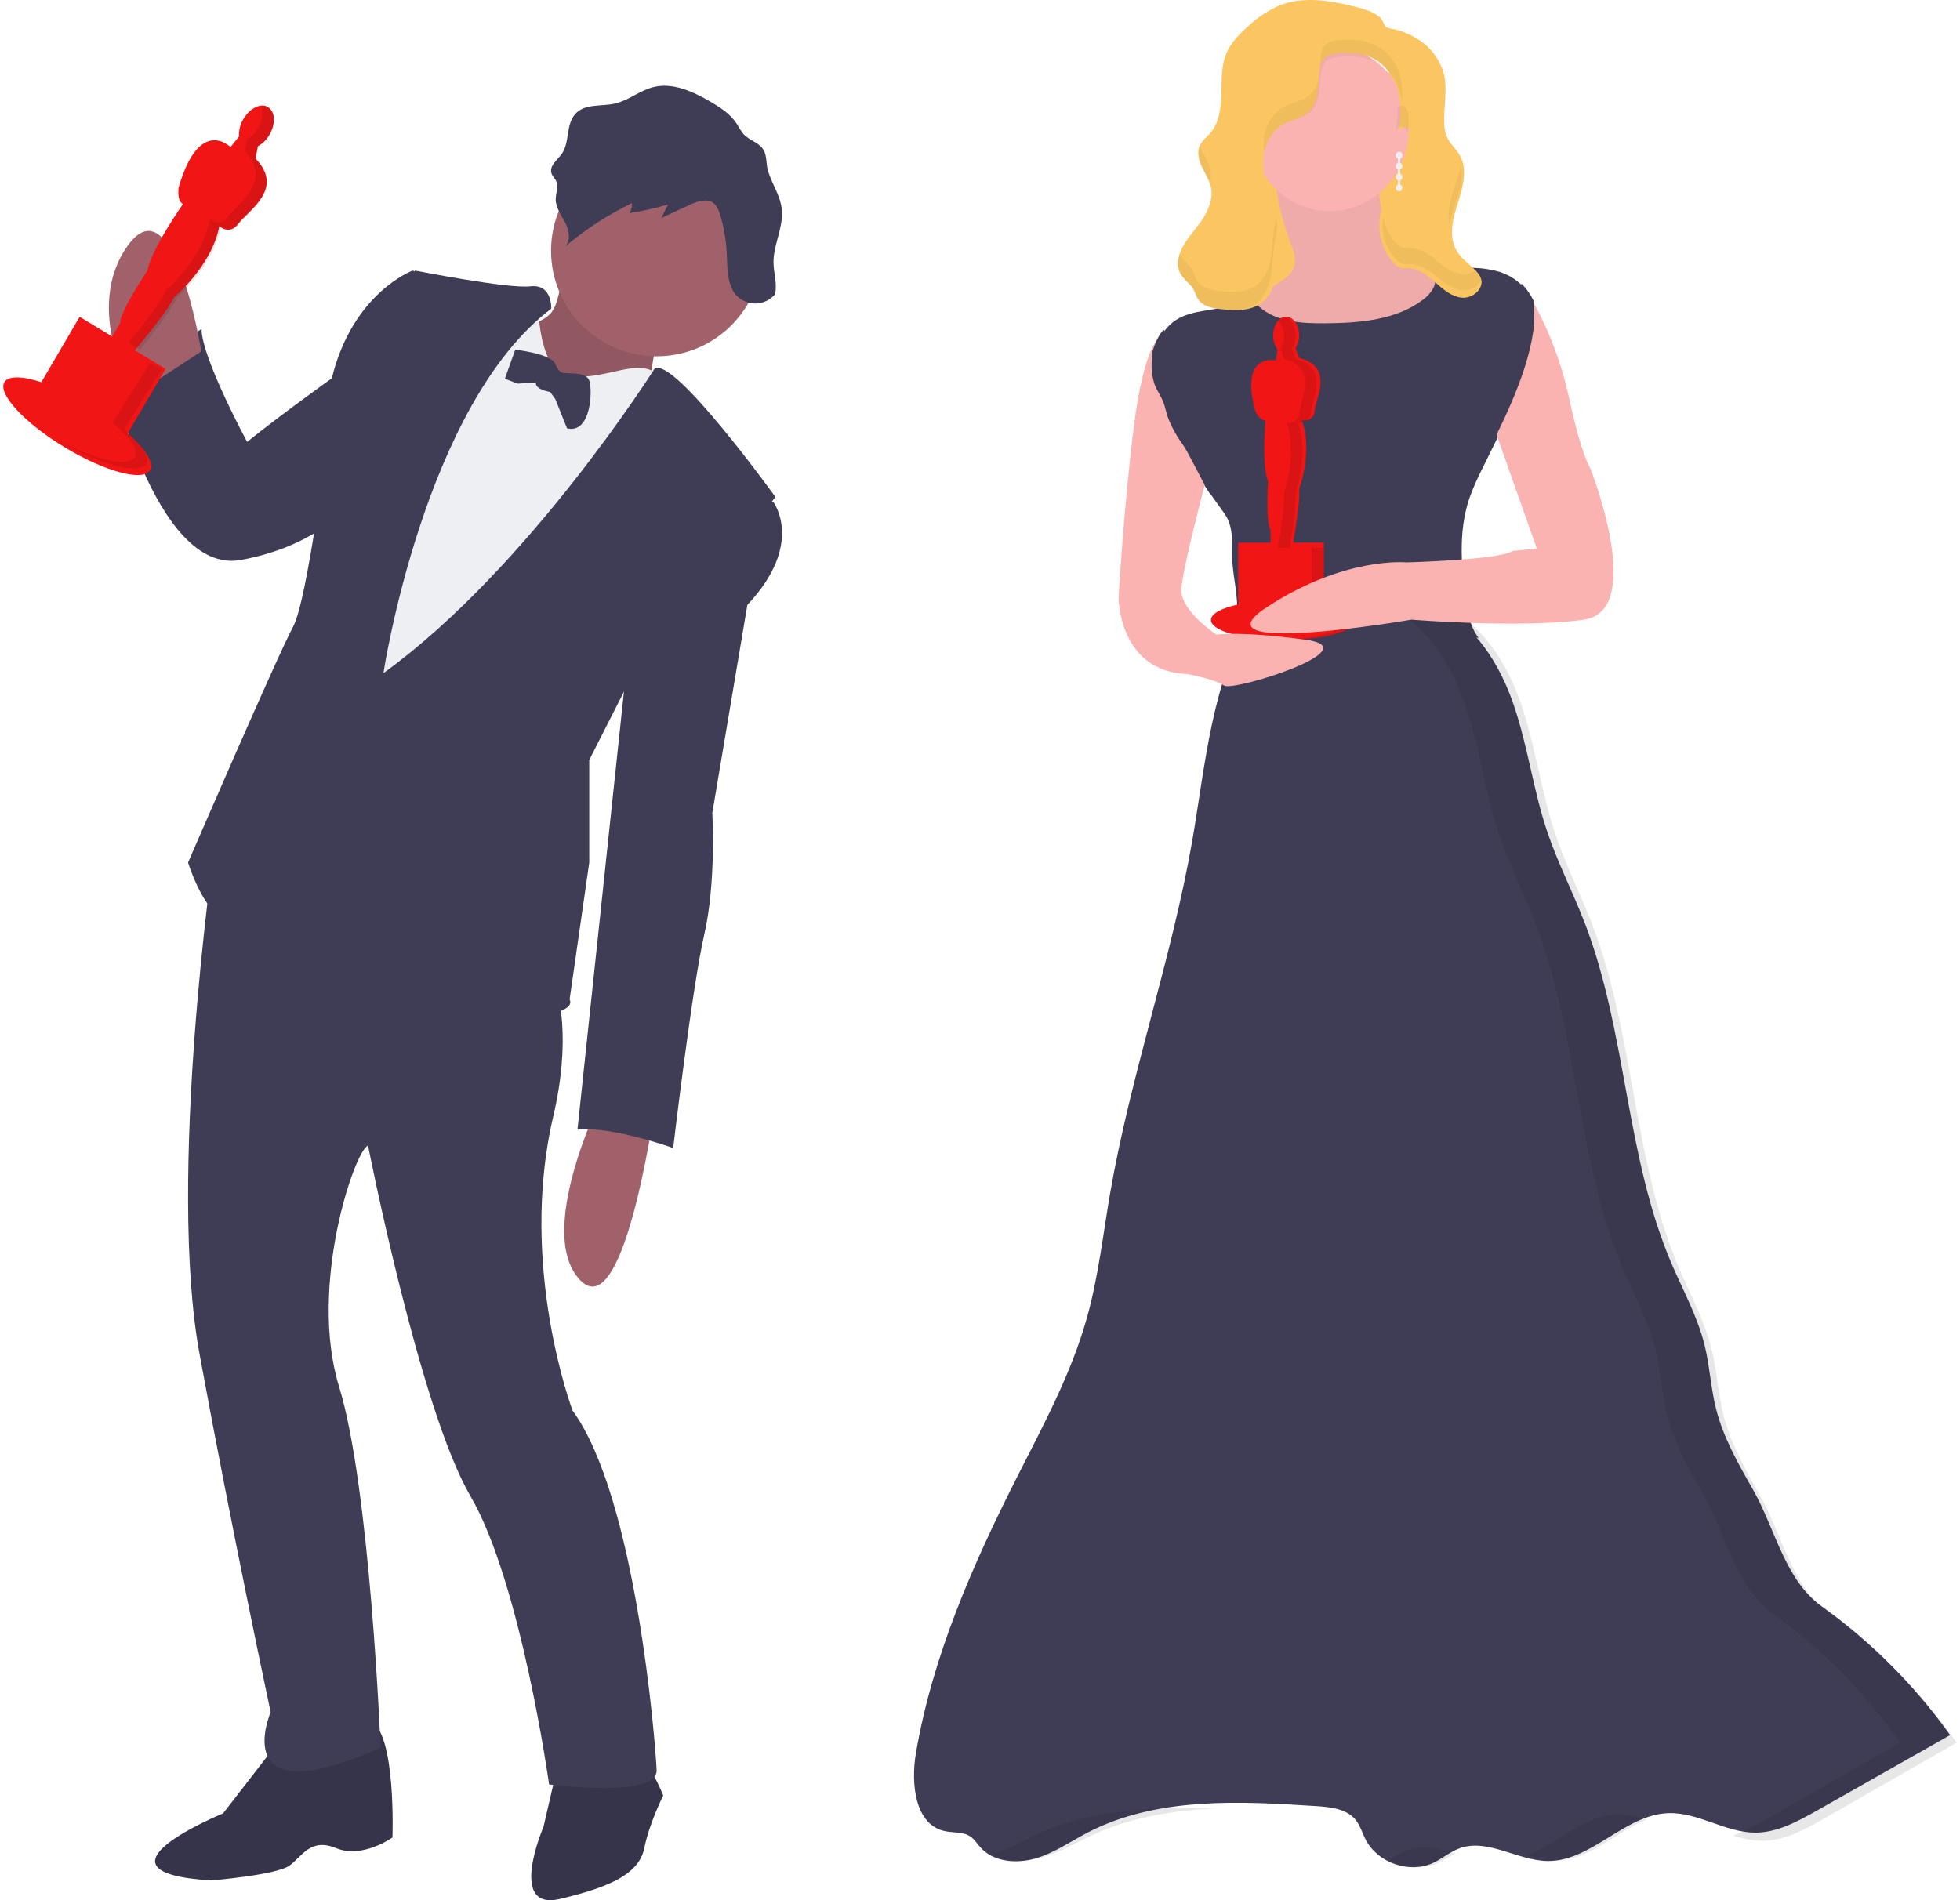 <svg width="264" height="256" viewBox="0 0 264 256" fill="none" xmlns="http://www.w3.org/2000/svg">
<path d="M168.464 83.121C163.169 92.156 162.358 103.029 160.575 113.351C157.775 129.346 152.289 144.772 149.524 160.775C148.561 166.374 147.937 172.051 146.406 177.519C144.304 185.03 140.554 191.964 137.035 198.902C131.043 210.756 125.605 223.083 123.368 236.184C122.67 240.269 123.215 245.815 127.245 246.69C128.396 246.948 129.691 246.743 130.672 247.399C131.248 247.78 131.614 248.397 132.077 248.91C133.847 250.871 136.895 251.098 139.425 250.385C141.954 249.671 144.161 248.104 146.507 246.883C155.821 242.068 166.863 242.641 177.312 243.324C179.235 243.447 181.393 243.687 182.61 245.193C183.225 245.959 183.482 246.944 183.94 247.82C185.562 250.993 189.845 252.468 193.063 250.963C194.267 250.398 195.3 249.492 196.552 249.028C200.376 247.596 204.401 250.7 208.496 250.722C214.383 250.748 218.814 244.488 224.697 244.274C228.709 244.129 232.376 246.874 236.388 246.9C239.397 246.9 242.171 245.377 244.787 243.893L262.667 233.755C257.887 227.045 252.032 221.175 245.341 216.386C240.418 212.884 239.088 205.88 236.083 200.627C234.099 197.151 232.093 193.623 231.125 189.74C230.427 186.939 230.287 184.024 229.598 181.218C228.643 177.348 226.677 173.824 225.115 170.16C218.923 155.645 219.132 139.081 213.459 124.351C211.863 120.201 209.809 116.231 208.392 112.016C206.525 106.465 205.797 100.582 203.913 95.04C202.029 89.498 198.68 84.057 193.338 81.672C191.02 80.715 188.551 80.177 186.047 80.083C179.806 79.68 174.255 80.757 168.464 83.121Z" fill="#3F3D56"/>
<path d="M192.445 9.778H167.556V42.667H192.445V9.778Z" fill="#FBC661"/>
<path d="M191.323 35.643C190.074 35.447 188.799 35.643 187.538 35.643C184.433 35.603 183.55 39.394 180.454 39.703C176.677 40.077 171.441 37.662 168.284 39.794C167.707 40.2 167.096 40.556 166.458 40.856C163.874 42.005 160.718 41.578 158.354 43.14C155.989 44.702 155.124 47.788 155.124 50.642C155.065 51.663 155.211 52.686 155.555 53.649C155.886 54.463 156.437 55.167 156.769 55.981C157.001 56.556 157.122 57.169 157.316 57.761C157.844 59.116 158.569 60.383 159.469 61.521L164.938 69.21C166.372 71.229 165.799 73.726 166.032 76.202C166.204 78.104 166.643 79.984 166.639 81.889C166.635 83.795 166.118 85.806 164.71 87.111C167.948 86.911 171.176 86.611 174.395 86.21C177.047 85.88 179.691 85.484 182.357 85.292C187.955 84.892 193.579 85.41 199.152 85.928C198.23 84.77 197.812 83.156 197.584 81.689C196.826 76.825 196.348 71.729 197.933 67.073C198.442 65.681 199.039 64.323 199.72 63.009L201.421 59.549C203.828 54.658 206.076 49.645 206.589 44.206C206.781 42.81 206.616 41.387 206.111 40.072C205.366 38.388 203.755 37.205 202.02 36.63C200.258 36.123 198.416 35.961 196.594 36.152C194.897 36.234 193.02 35.904 191.323 35.643Z" fill="#3F3D56"/>
<path d="M173.781 32.604C174.176 33.636 174.648 34.742 174.34 35.809C173.768 37.926 170.849 38.356 169.575 40.147C169.464 40.268 169.388 40.417 169.354 40.578C169.319 40.739 169.329 40.906 169.38 41.062C169.441 41.167 169.521 41.259 169.614 41.336C171.992 43.409 175.432 43.587 178.585 43.552C183.181 43.509 188.089 43.118 191.732 40.329C192.75 39.548 193.707 38.247 193.187 37.072C192.784 36.174 191.723 35.836 190.844 35.393C188.873 34.4 187.461 32.509 186.681 30.44C185.901 28.371 185.702 26.137 185.667 23.933C185.702 23.556 185.621 23.178 185.434 22.849C185.13 22.415 184.567 22.35 184.034 22.315C181.066 22.117 178.085 22.236 175.141 22.671C174.31 22.793 172.724 22.905 172.14 23.586C171.555 24.267 171.893 25.074 172.005 25.816C172.357 28.135 172.952 30.41 173.781 32.604Z" fill="#FBB3B2"/>
<path opacity="0.05" d="M173.781 32.604C174.176 33.636 174.648 34.742 174.34 35.809C173.768 37.926 170.849 38.356 169.575 40.147C169.464 40.268 169.388 40.417 169.354 40.578C169.319 40.739 169.329 40.906 169.38 41.062C169.441 41.167 169.521 41.259 169.614 41.336C171.992 43.409 175.432 43.587 178.585 43.552C183.181 43.509 188.089 43.118 191.732 40.329C192.75 39.548 193.707 38.247 193.187 37.072C192.784 36.174 191.723 35.836 190.844 35.393C188.873 34.4 187.461 32.509 186.681 30.44C185.901 28.371 185.702 26.137 185.667 23.933C185.702 23.556 185.621 23.178 185.434 22.849C185.13 22.415 184.567 22.35 184.034 22.315C181.066 22.117 178.085 22.236 175.141 22.671C174.31 22.793 172.724 22.905 172.14 23.586C171.555 24.267 171.893 25.074 172.005 25.816C172.357 28.135 172.952 30.41 173.781 32.604Z" fill="#111111"/>
<path d="M179.111 28.445C185.002 28.445 189.778 23.47 189.778 17.334C189.778 11.197 185.002 6.223 179.111 6.223C173.22 6.223 168.444 11.197 168.444 17.334C168.444 23.47 173.22 28.445 179.111 28.445Z" fill="#FBB3B2"/>
<path opacity="0.1" d="M189.583 249.236C188.718 249.594 187.89 250.028 187.111 250.533C188.075 251.107 189.173 251.451 190.31 251.535C191.446 251.619 192.587 251.441 193.635 251.016C194.463 250.65 195.206 250.13 196 249.707C193.814 249.063 191.667 248.503 189.583 249.236Z" fill="#111111"/>
<path opacity="0.1" d="M139.503 247.184C137.586 248.06 135.757 249.129 133.778 249.859C135.576 250.814 137.98 250.858 140.048 250.325C142.616 249.658 144.857 248.269 147.235 247.168C152.425 244.801 158.146 243.873 164 243.617C155.516 243.364 146.965 243.767 139.503 247.184Z" fill="#111111"/>
<path opacity="0.1" d="M246.255 217.284C241.35 213.759 240.029 206.709 237.031 201.422C235.054 197.923 233.056 194.372 232.091 190.464C231.396 187.644 231.257 184.709 230.571 181.885C229.623 177.99 227.664 174.443 226.109 170.755C219.939 156.144 220.143 139.471 214.495 124.644C212.901 120.467 210.854 116.47 209.442 112.227C207.587 106.64 206.835 100.718 204.98 95.14C203.125 89.561 199.767 84.085 194.444 81.683C192.172 80.652 189.665 80.251 187.18 80.084C185.084 79.943 182.979 79.98 180.889 80.194C182.949 80.368 184.968 80.874 186.872 81.692C192.181 84.093 195.531 89.57 197.407 95.148C199.284 100.727 200.014 106.649 201.87 112.236C203.282 116.479 205.345 120.475 206.918 124.652C212.566 139.479 212.362 156.152 218.531 170.763C220.091 174.451 222.051 177.998 222.998 181.894C223.684 184.718 223.823 187.653 224.518 190.472C225.483 194.381 227.482 197.932 229.458 201.431C232.452 206.718 233.777 213.742 238.682 217.293C245.351 222.111 251.187 228.016 255.952 234.768L238.139 244.973C236.65 245.878 235.087 246.653 233.469 247.291C234.729 247.726 236.047 247.965 237.379 248C240.372 248 243.135 246.467 245.742 244.973L263.556 234.768C258.783 228.009 252.936 222.101 246.255 217.284Z" fill="#111111"/>
<path opacity="0.1" d="M217.691 244.445C213.319 244.606 209.79 248.363 205.778 249.951C206.994 250.372 208.263 250.613 209.546 250.667C214.038 250.667 217.637 246.774 221.778 245.135C220.464 244.667 219.082 244.434 217.691 244.445Z" fill="#111111"/>
<path d="M178.302 81.287V73.103H174.176C174.396 71.877 175.134 67.592 174.986 65.872C174.986 65.872 176.907 60.829 175.337 56.626C175.546 56.675 175.765 56.677 175.975 56.633C176.186 56.587 176.383 56.497 176.552 56.367C176.72 56.237 176.856 56.072 176.948 55.884C177.04 55.697 177.086 55.491 177.083 55.283C177.254 53.602 179.701 49.4 174.986 48.221L174.504 46.921C174.83 46.398 174.997 45.798 174.986 45.188C174.986 43.797 174.203 42.667 173.24 42.667C172.277 42.667 171.494 43.797 171.494 45.188C171.477 45.86 171.682 46.52 172.079 47.073L171.84 48.572C171.84 48.572 166.954 47.394 169.051 55.296C169.051 55.296 169.573 56.639 170.446 56.639C170.446 56.639 169.924 62.705 170.797 64.871C170.797 64.871 170.446 70.248 171.143 71.426V73.108H166.778V81.43C164.528 81.924 163.111 82.683 163.111 83.532C163.111 85.018 167.489 86.222 172.889 86.222C178.288 86.222 182.667 85.018 182.667 83.532C182.667 82.591 180.934 81.768 178.302 81.287Z" fill="#F11515"/>
<path opacity="0.1" d="M172.94 45.244C172.951 45.867 172.789 46.48 172.47 47.016L172.94 48.344C177.585 49.544 175.178 53.84 175.005 55.558C175.008 55.771 174.963 55.981 174.872 56.173C174.782 56.365 174.648 56.534 174.482 56.667C174.316 56.8 174.122 56.893 173.915 56.94C173.708 56.986 173.492 56.985 173.285 56.936C174.832 61.231 172.94 66.386 172.94 66.386C173.086 68.158 172.359 72.52 172.142 73.778H173.693C173.91 72.52 174.642 68.145 174.495 66.386C174.495 66.386 176.384 61.231 174.837 56.936C175.044 56.985 175.259 56.986 175.466 56.94C175.674 56.893 175.868 56.8 176.034 56.667C176.2 56.534 176.333 56.365 176.423 56.173C176.514 55.981 176.56 55.771 176.557 55.558C176.729 53.84 179.136 49.544 174.495 48.344L174.021 47.016C174.341 46.481 174.506 45.867 174.495 45.244C174.495 43.823 173.724 42.667 172.776 42.667C172.493 42.671 172.22 42.769 172 42.946C172.317 43.236 172.565 43.592 172.728 43.99C172.89 44.387 172.962 44.816 172.94 45.244Z" fill="#111111"/>
<path opacity="0.1" d="M178.265 81.547V73.778H176.679V81.547C179.332 82.008 181.086 82.782 181.086 83.675C181.086 85.021 177.088 86.119 172 86.222H172.795C178.246 86.222 182.667 85.078 182.667 83.667C182.671 82.79 180.913 82.008 178.265 81.547Z" fill="#111111"/>
<path d="M182.862 0.991C179.349 0.091 175.572 -0.599 172.226 0.784C170.69 1.482 169.277 2.437 168.045 3.608C166.907 4.622 165.801 5.744 165.195 7.162C164.47 8.874 164.554 10.811 164.51 12.676C164.466 14.541 164.224 16.541 163.016 17.933C162.547 18.473 161.936 18.915 161.633 19.572C161.194 20.473 161.484 21.586 161.914 22.5C162.345 23.414 162.92 24.279 163.117 25.279C163.385 26.662 162.863 28.095 162.121 29.284C161.378 30.473 160.412 31.5 159.644 32.675C158.875 33.851 158.278 35.536 158.976 36.828C159.415 37.662 160.32 38.18 160.777 39C160.996 39.392 161.106 39.846 161.339 40.229C161.984 41.279 163.341 41.536 164.54 41.662C166.459 41.869 168.598 41.932 170.087 40.671C171.11 39.806 171.628 38.459 171.879 37.121C172.129 35.783 172.138 34.419 172.371 33.067C172.538 32.103 172.81 31.14 172.731 30.166C172.621 28.869 171.888 27.73 171.312 26.563C170.446 24.943 170.041 23.106 170.144 21.261C170.315 19.433 171.255 17.626 172.827 16.757C173.934 16.131 175.3 15.973 176.24 15.108C177.728 13.757 177.504 11.361 177.772 9.338C177.808 8.887 177.951 8.453 178.19 8.072C178.655 7.424 179.507 7.248 180.298 7.171C182.138 7.009 184.092 7.212 185.633 8.262C187.062 9.302 188.051 10.861 188.4 12.622C188.739 14.373 188.707 16.177 188.308 17.915C188.369 17.153 189.511 16.946 190.038 17.464C190.565 17.982 190.592 18.874 190.442 19.622C189.827 22.775 187.043 25.027 186.108 28.09C185.737 29.352 185.69 30.691 185.971 31.977C186.253 33.264 186.854 34.454 187.715 35.432C187.946 35.722 188.25 35.943 188.593 36.072C188.945 36.142 189.304 36.16 189.66 36.126C191.061 36.126 192.265 37.112 193.332 38.049C194.399 38.986 195.528 39.991 196.951 40.103C198.373 40.216 199.906 38.901 199.485 37.527C199.332 37.116 199.086 36.749 198.769 36.455C197.89 35.527 196.74 34.797 196.134 33.662C195.075 31.757 195.721 29.374 196.388 27.288C197.056 25.203 197.706 22.815 196.621 20.919C196.112 20.018 195.26 19.342 194.865 18.387C194.647 17.835 194.532 17.245 194.526 16.649C194.434 14.469 194.966 12.248 194.526 10.122C194.265 9.097 193.807 8.135 193.178 7.294C192.55 6.452 191.765 5.748 190.868 5.221C189.958 4.653 188.969 4.229 187.935 3.964C187.535 3.861 186.929 3.883 186.648 3.577C186.367 3.271 186.27 2.726 185.914 2.383C185.054 1.627 183.912 1.257 182.862 0.991Z" fill="#FBC661"/>
<path opacity="0.05" d="M189.385 14.567C189.23 14.37 189.036 14.251 188.831 14.227C188.626 14.203 188.421 14.274 188.246 14.431C188.237 15.535 188.155 16.635 188 17.715C188.157 16.983 188.985 16.817 189.385 17.388C189.465 17.504 189.533 17.635 189.588 17.778C189.639 17.541 189.68 17.299 189.713 17.056C189.834 16.193 189.816 15.185 189.385 14.567Z" fill="#111111"/>
<path opacity="0.05" d="M195.234 30.222C195.42 29.285 195.677 28.363 196.004 27.462C196.586 25.778 197.144 23.897 196.764 22.222C196.586 23.16 196.332 24.083 196.004 24.983C195.422 26.648 194.854 28.539 195.234 30.222Z" fill="#111111"/>
<path opacity="0.05" d="M188.647 12.8C188.725 13.131 188.784 13.466 188.824 13.803C188.951 12.701 188.891 11.586 188.647 10.503C188.297 8.847 187.3 7.381 185.859 6.403C184.306 5.422 182.319 5.227 180.483 5.38C179.695 5.447 178.828 5.612 178.359 6.226C178.118 6.581 177.974 6.988 177.938 7.41C177.668 9.314 177.894 11.552 176.394 12.83C175.447 13.646 174.071 13.794 172.956 14.382C171.371 15.228 170.424 16.921 170.252 18.613C170.196 19.224 170.219 19.839 170.323 20.445C170.443 19.665 170.744 18.921 171.204 18.267C171.663 17.613 172.269 17.064 172.978 16.662C174.093 16.074 175.469 15.926 176.416 15.114C177.916 13.845 177.69 11.594 177.96 9.695C177.996 9.272 178.14 8.863 178.381 8.506C178.85 7.897 179.708 7.732 180.505 7.66C182.359 7.508 184.328 7.698 185.881 8.684C187.317 9.67 188.306 11.142 188.647 12.8Z" fill="#111111"/>
<path opacity="0.05" d="M199.066 36.143C198.811 36.408 198.496 36.617 198.145 36.755C197.794 36.893 197.414 36.956 197.034 36.94C195.677 36.841 194.559 35.952 193.53 35.122C192.502 34.293 191.332 33.436 189.976 33.42C189.631 33.448 189.284 33.432 188.943 33.372C188.612 33.257 188.318 33.062 188.093 32.806C187.15 31.837 186.532 30.629 186.316 29.333C186.142 30.338 186.211 31.366 186.519 32.342C186.826 33.318 187.364 34.217 188.093 34.971C188.317 35.228 188.611 35.423 188.943 35.537C189.283 35.599 189.631 35.615 189.976 35.585C191.332 35.585 192.497 36.458 193.53 37.287C194.564 38.116 195.656 39.005 197.034 39.105C198.411 39.205 199.895 38.041 199.487 36.825C199.397 36.573 199.254 36.341 199.066 36.143Z" fill="#111111"/>
<path opacity="0.05" d="M162.935 24.889C163.126 24.235 163.162 23.544 163.041 22.873C162.842 21.885 162.261 21.026 161.834 20.119C161.746 19.934 161.667 19.746 161.596 19.555C161.596 19.582 161.565 19.609 161.552 19.64C161.112 20.535 161.403 21.639 161.834 22.546C162.254 23.3 162.622 24.083 162.935 24.889Z" fill="#111111"/>
<path opacity="0.05" d="M171.866 29.333C171.796 29.737 171.712 30.136 171.646 30.54C171.426 31.901 171.413 33.263 171.18 34.624C170.948 35.985 170.453 37.346 169.484 38.199C168.075 39.465 166.051 39.406 164.234 39.197C163.099 39.07 161.815 38.807 161.204 37.754C160.983 37.364 160.88 36.91 160.672 36.511C160.256 35.676 159.396 35.15 158.967 34.324C158.938 34.27 158.913 34.206 158.888 34.147C158.73 34.569 158.655 35.023 158.668 35.479C158.682 35.935 158.784 36.383 158.967 36.792C159.383 37.632 160.239 38.154 160.672 38.979C160.88 39.374 160.983 39.832 161.204 40.218C161.815 41.275 163.099 41.534 164.234 41.661C166.051 41.87 168.075 41.933 169.484 40.663C170.453 39.792 170.943 38.435 171.18 37.087C171.417 35.74 171.426 34.365 171.646 33.004C171.804 32.033 172.062 31.062 171.987 30.082C171.966 29.829 171.926 29.579 171.866 29.333Z" fill="#111111"/>
<path d="M156.25 45.333C156.25 45.333 154.071 46.532 152.698 57.645C151.325 68.758 150.667 80.558 150.667 80.558C150.667 80.558 150.667 90.477 159.968 90.817C159.968 90.817 163.69 91.504 164.876 92.359C166.062 93.214 184.664 87.397 175.869 86.19C167.073 84.983 163.86 85.502 163.86 85.502C163.86 85.502 159.123 82.418 159.123 79.519C159.123 76.619 163.86 59.372 163.86 59.372L156.25 45.333Z" fill="#FBB3B2"/>
<path d="M156.709 54.218C156.931 54.802 157.047 55.425 157.232 56.027C157.736 57.404 158.43 58.692 159.291 59.848C160.337 61.413 162.018 65.101 163.06 66.667C163.683 64.369 164.598 62.174 165.778 60.144L156.75 44.445C156.75 44.445 156.042 44.851 155.197 47.407C155.152 47.872 155.127 48.336 155.123 48.792C155.067 49.83 155.207 50.869 155.535 51.848C155.865 52.675 156.392 53.391 156.709 54.218Z" fill="#3F3D56"/>
<path d="M188.886 22.389C188.886 22.289 188.858 22.192 188.806 22.111C188.753 22.03 188.68 21.969 188.595 21.935V21.391C188.68 21.358 188.754 21.297 188.806 21.215C188.859 21.134 188.887 21.037 188.886 20.938C188.887 20.848 188.866 20.76 188.824 20.683C188.783 20.606 188.722 20.543 188.65 20.501C188.578 20.459 188.497 20.44 188.415 20.445C188.334 20.451 188.255 20.481 188.188 20.533C188.121 20.584 188.069 20.655 188.036 20.738C188.004 20.82 187.993 20.91 188.004 20.999C188.016 21.088 188.049 21.172 188.101 21.241C188.154 21.31 188.222 21.362 188.299 21.391V21.935C188.213 21.968 188.139 22.03 188.086 22.111C188.033 22.193 188.005 22.291 188.005 22.391C188.005 22.491 188.033 22.588 188.086 22.67C188.139 22.751 188.213 22.813 188.299 22.846V23.386C188.213 23.419 188.139 23.481 188.086 23.562C188.033 23.644 188.005 23.741 188.005 23.841C188.005 23.942 188.033 24.039 188.086 24.121C188.139 24.202 188.213 24.264 188.299 24.297V24.841C188.202 24.88 188.12 24.954 188.067 25.052C188.015 25.151 187.996 25.266 188.014 25.378C188.032 25.49 188.085 25.591 188.164 25.664C188.243 25.738 188.343 25.778 188.447 25.778C188.55 25.778 188.651 25.738 188.73 25.664C188.809 25.591 188.862 25.49 188.88 25.378C188.897 25.266 188.878 25.151 188.826 25.052C188.774 24.954 188.692 24.88 188.595 24.841V24.297C188.681 24.264 188.755 24.202 188.808 24.121C188.861 24.039 188.889 23.942 188.889 23.841C188.889 23.741 188.861 23.644 188.808 23.562C188.755 23.481 188.681 23.419 188.595 23.386V22.846C188.68 22.812 188.755 22.75 188.807 22.668C188.859 22.586 188.887 22.489 188.886 22.389Z" fill="#EEEFF3"/>
<path d="M205.605 39.111C208.251 43.517 210.167 48.319 211.281 53.331C213.002 61.383 214.208 63.096 214.208 63.096C214.208 63.096 221.782 82.282 213.348 83.483C204.914 84.684 190.121 83.483 190.121 83.483C190.121 83.483 160.179 88.622 170.676 81.77C181.172 74.919 189.442 75.771 189.442 75.771C189.442 75.771 202.005 75.431 203.725 74.23L206.993 73.89L199.251 51.962L205.605 39.111Z" fill="#FBB3B2"/>
<path d="M196.889 51.808L200.644 60.444C203.181 55.404 206.101 49.227 206.641 43.627C206.691 42.59 206.668 41.551 206.571 40.518C206.159 39.675 205.616 38.9 204.961 38.222L196.889 51.808Z" fill="#3F3D56"/>
<path d="M80.867 148.257C80.867 148.257 72.034 166.168 78.167 172.489C84.3 178.81 88.444 147.556 88.444 147.556L80.867 148.257Z" fill="#A0616A"/>
<path d="M39.69 231.843L30.044 244.311C30.044 244.311 10.545 252.264 28.461 253.333C28.461 253.333 37.23 252.612 38.984 251.344C40.738 250.076 41.794 247.55 45.306 248.998C48.818 250.446 52.861 247.55 52.861 247.55C52.861 247.55 53.387 233.453 49.875 231.829C46.363 230.205 39.69 231.843 39.69 231.843Z" fill="#36344A"/>
<path d="M75.419 236.519L73.212 246.093C73.212 246.093 68.288 257.512 75.419 255.831C82.55 254.15 86.113 252.305 86.791 248.948C87.469 245.59 89.333 241.893 89.333 241.893C89.333 241.893 87.296 236.686 85.431 236.519C83.567 236.351 75.419 236.519 75.419 236.519Z" fill="#36344A"/>
<path d="M28.792 114.932C28.792 114.932 22.512 158.602 26.876 182.421C31.239 206.241 36.456 230.664 36.456 230.664C36.456 230.664 30.36 244.78 51.262 235.437C51.262 235.437 49.869 200.445 45.679 186.841C41.49 173.237 47.831 154.87 49.573 154.34C49.573 154.34 56.54 189.862 63.355 201.538C70.17 213.214 73.959 240.404 73.959 240.404C73.959 240.404 88.617 242.345 88.443 238.459C88.269 234.573 85.651 201.702 77.121 190.039C77.121 190.039 69.792 170.6 74.508 150.454C79.224 130.309 69.448 123.415 69.448 123.415L53.927 104.862L38.403 101.333L28.792 114.932Z" fill="#3F3D56"/>
<path d="M75.014 40.548C74.851 41.125 74.587 41.667 74.236 42.149C73.872 42.546 73.442 42.873 72.966 43.117C71.435 43.996 69.815 44.703 68.134 45.227C67.699 46.111 68.404 47.106 69.073 47.822L71.039 49.936C72.187 51.165 73.335 52.394 74.575 53.526C76.971 55.713 79.691 57.503 82.633 58.833C84.173 59.527 86.16 60.022 87.395 58.859C88.63 57.696 88.321 55.653 89.069 54.137C89.164 54.046 89.236 53.935 89.281 53.811C89.326 53.687 89.342 53.555 89.329 53.424C89.315 53.293 89.271 53.167 89.201 53.056C89.131 52.944 89.037 52.851 88.926 52.783C87.917 51.771 87.713 50.17 87.926 48.746C88.139 47.322 88.708 45.978 89.035 44.577C89.361 43.175 89.422 41.609 88.687 40.376C88.254 39.719 87.695 39.16 87.043 38.731C85.615 37.701 84.023 36.929 82.337 36.449C81.468 36.206 80.598 36.042 79.728 35.782C79.189 35.613 77.728 34.588 77.267 34.672C76.319 34.831 75.349 39.518 75.014 40.548Z" fill="#A0616A"/>
<path opacity="0.1" d="M75.014 40.548C74.851 41.125 74.587 41.667 74.236 42.149C73.872 42.546 73.442 42.873 72.966 43.117C71.435 43.996 69.815 44.703 68.134 45.227C67.699 46.111 68.404 47.106 69.073 47.822L71.039 49.936C72.187 51.165 73.335 52.394 74.575 53.526C76.971 55.713 79.691 57.503 82.633 58.833C84.173 59.527 86.16 60.022 87.395 58.859C88.63 57.696 88.321 55.653 89.069 54.137C89.164 54.046 89.236 53.935 89.281 53.811C89.326 53.687 89.342 53.555 89.329 53.424C89.315 53.293 89.271 53.167 89.201 53.056C89.131 52.944 89.037 52.851 88.926 52.783C87.917 51.771 87.713 50.17 87.926 48.746C88.139 47.322 88.708 45.978 89.035 44.577C89.361 43.175 89.422 41.609 88.687 40.376C88.254 39.719 87.695 39.16 87.043 38.731C85.615 37.701 84.023 36.929 82.337 36.449C81.468 36.206 80.598 36.042 79.728 35.782C79.189 35.613 77.728 34.588 77.267 34.672C76.319 34.831 75.349 39.518 75.014 40.548Z" fill="#111111"/>
<path d="M72.594 42.842C72.573 42.494 72.534 42.09 72.244 41.901C72.075 41.806 71.882 41.765 71.69 41.782C67.599 41.782 64.282 45.054 61.709 48.282C56.285 55.078 52.008 62.748 48.302 70.652C46.023 75.521 43.908 80.996 45.374 86.182C45.837 87.72 46.527 89.177 47.419 90.505C48.649 92.403 50.14 94.111 51.848 95.576C52.489 96.203 53.283 96.644 54.149 96.852C55.446 97.063 56.679 96.337 57.786 95.638C60.009 94.231 62.222 92.808 64.425 91.372C68.001 89.041 71.578 86.67 74.731 83.776C77.883 80.882 80.621 77.425 82.174 73.405C82.835 71.698 83.276 69.886 84.02 68.233C85.153 65.686 86.983 63.439 87.632 60.721C87.939 59.423 87.965 58.082 88.293 56.784C88.553 55.751 89.003 54.774 89.219 53.732C89.435 52.689 89.383 51.533 88.73 50.679C87.632 49.263 85.495 49.474 83.757 49.839C81.49 50.314 77.451 51.484 75.293 50.09C73.446 48.889 72.724 44.883 72.594 42.842Z" fill="#EEEFF3"/>
<path d="M72.184 51.518L69.742 51.681L68 51.025L69.398 47.111C69.398 47.111 74.318 47.632 74.823 49.082C74.823 49.082 75.188 50.08 75.781 50.227C76.373 50.373 78.828 50.048 79.338 51.188C79.847 52.328 79.686 58.519 76.373 57.704L74.805 53.786L74.104 52.809C74.104 52.809 72.01 52.495 72.184 51.518Z" fill="#3F3D56"/>
<path d="M51.645 90.688C51.645 90.688 57.12 54.533 74.249 41.585C74.249 41.585 74.426 38.218 71.424 38.572C68.422 38.926 55.885 36.444 55.885 36.444L44.054 59.488C44.054 59.488 41.409 80.93 39.461 84.473C37.513 88.016 25.333 116.2 25.333 116.2C25.333 116.2 32.223 139.416 42.463 108.237C42.463 108.237 34.528 133.581 56.943 136.063C79.358 138.545 76.722 134.643 76.722 134.643L79.367 116.213V102.385L84.313 92.653L104.444 66.955C104.444 66.955 90.779 47.968 88.17 49.663C88.174 49.645 71.247 76.51 51.645 90.688Z" fill="#3F3D56"/>
<path d="M58.222 37.846L55.59 36.444C55.59 36.444 47.506 39.417 44.694 50.963C44.694 50.963 37.842 55.857 33.288 59.532C33.288 59.532 27.147 48.182 27.147 44.315C27.147 44.315 16.952 51.138 14.667 49.387C14.667 49.387 20.808 77.543 32.42 75.444C44.031 73.344 48.401 66.525 48.401 66.525L58.222 37.846Z" fill="#3F3D56"/>
<path d="M97.218 68.616L104.119 67.555C104.119 67.555 108.482 73.198 100.668 81.487L95.943 109.524C95.943 109.524 96.488 118.869 94.855 125.925C93.223 132.98 90.674 154.667 90.674 154.667C90.674 154.667 82.322 151.669 77.778 152.197L84.68 87.147L97.218 68.616Z" fill="#3F3D56"/>
<path d="M27.111 47.347C27.111 47.347 23.48 24.49 17.262 33.016C11.044 41.542 17.952 53.333 17.952 53.333L27.111 47.347Z" fill="#A0616A"/>
<path d="M88.444 48C96.299 48 102.667 41.632 102.667 33.778C102.667 25.923 96.299 19.555 88.444 19.555C80.59 19.555 74.222 25.923 74.222 33.778C74.222 41.632 80.59 48 88.444 48Z" fill="#A0616A"/>
<path d="M100.116 18.037C99.793 17.612 99.503 17.162 99.246 16.69C98.398 15.375 97.071 14.515 95.767 13.743C93.379 12.363 90.656 11.067 87.999 11.738C86.159 12.198 84.598 13.577 82.745 13.973C80.892 14.368 78.692 13.931 77.443 15.402C76.195 16.874 76.748 19.191 75.673 20.713C75.078 21.554 73.973 22.327 74.273 23.329C74.399 23.752 74.769 24.051 74.938 24.46C75.238 25.177 74.869 26 74.851 26.787C74.83 27.95 75.582 28.948 76.113 29.968C76.643 30.989 76.93 32.414 76.113 33.214C78.88 30.874 81.913 28.908 85.141 27.361C85.137 27.833 85.02 28.297 84.802 28.709C86.55 28.436 88.28 28.048 89.982 27.545L89.086 29.361L92.931 27.587C93.97 27.104 95.275 26.667 96.162 27.403C96.571 27.815 96.858 28.343 96.989 28.925C97.496 30.585 97.797 32.309 97.885 34.051C97.98 36.019 97.885 38.189 99.089 39.693C99.431 40.074 99.842 40.376 100.299 40.582C100.755 40.788 101.247 40.892 101.743 40.889C102.24 40.885 102.73 40.774 103.184 40.562C103.638 40.35 104.046 40.041 104.382 39.656C104.722 38.277 104.213 36.851 104.187 35.435C104.148 33.371 105.13 31.43 105.309 29.375C105.539 26.777 104.087 25.237 103.426 22.938C103.169 22.055 103.326 21.012 102.834 20.18C102.199 19.15 100.903 18.92 100.116 18.037Z" fill="#3F3D56"/>
<path d="M17.224 58.357L22.301 49.699L18.159 47.195C19.142 46.028 22.547 41.946 23.456 40.039C23.456 40.039 28.511 35.868 29.543 30.467C29.543 30.467 30.912 31.777 32.132 30.102C33.352 28.426 38.407 25.468 34.409 21.364L34.73 19.701C35.381 19.346 35.921 18.812 36.288 18.16C37.165 16.685 37.065 15.04 36.099 14.434C35.133 13.829 33.646 14.568 32.781 16.043C32.35 16.743 32.148 17.563 32.202 18.387L31.048 19.813C31.048 19.813 26.87 15.602 24.07 25.231C24.07 25.231 23.763 26.974 24.64 27.504C24.64 27.504 20.357 33.586 19.879 36.416C19.879 36.416 16.193 41.897 16.162 43.545L15.117 45.328L10.729 42.681L5.568 51.49C3.018 50.657 1.114 50.599 0.587 51.49C-0.335 53.063 3.308 56.994 8.728 60.269C14.148 63.544 19.282 64.921 20.204 63.352C20.796 62.385 19.563 60.46 17.224 58.357Z" fill="#F11515"/>
<path opacity="0.1" d="M34.791 17.192C34.437 17.842 33.919 18.376 33.294 18.734L32.981 20.388C36.836 24.483 31.963 27.439 30.788 29.111C30.667 29.332 30.499 29.521 30.298 29.663C30.097 29.806 29.867 29.898 29.627 29.933C29.386 29.967 29.142 29.944 28.911 29.864C28.681 29.784 28.471 29.649 28.298 29.471C27.305 34.859 22.435 39.02 22.435 39.02C21.552 40.927 18.28 44.999 17.333 46.16L18.851 47.111C19.798 45.951 23.078 41.874 23.953 39.971C23.953 39.971 28.822 35.81 29.815 30.422C29.815 30.422 31.134 31.729 32.309 30.058C33.484 28.386 38.354 25.434 34.503 21.34L34.812 19.681C35.437 19.326 35.956 18.793 36.308 18.143C37.153 16.676 37.06 15.031 36.13 14.427C35.851 14.259 35.528 14.191 35.209 14.235C35.351 14.73 35.388 15.252 35.315 15.763C35.243 16.274 35.064 16.762 34.791 17.192Z" fill="#111111"/>
<path opacity="0.1" d="M16.743 57.836L21.778 49.777L20.224 48.889L15.189 56.948C17.509 58.91 18.727 60.681 18.153 61.619C17.282 63.008 12.63 61.913 7.556 59.184C7.812 59.333 8.069 59.487 8.335 59.636C13.705 62.685 18.801 63.971 19.715 62.507C20.268 61.586 19.049 59.794 16.743 57.836Z" fill="#111111"/>
</svg>
